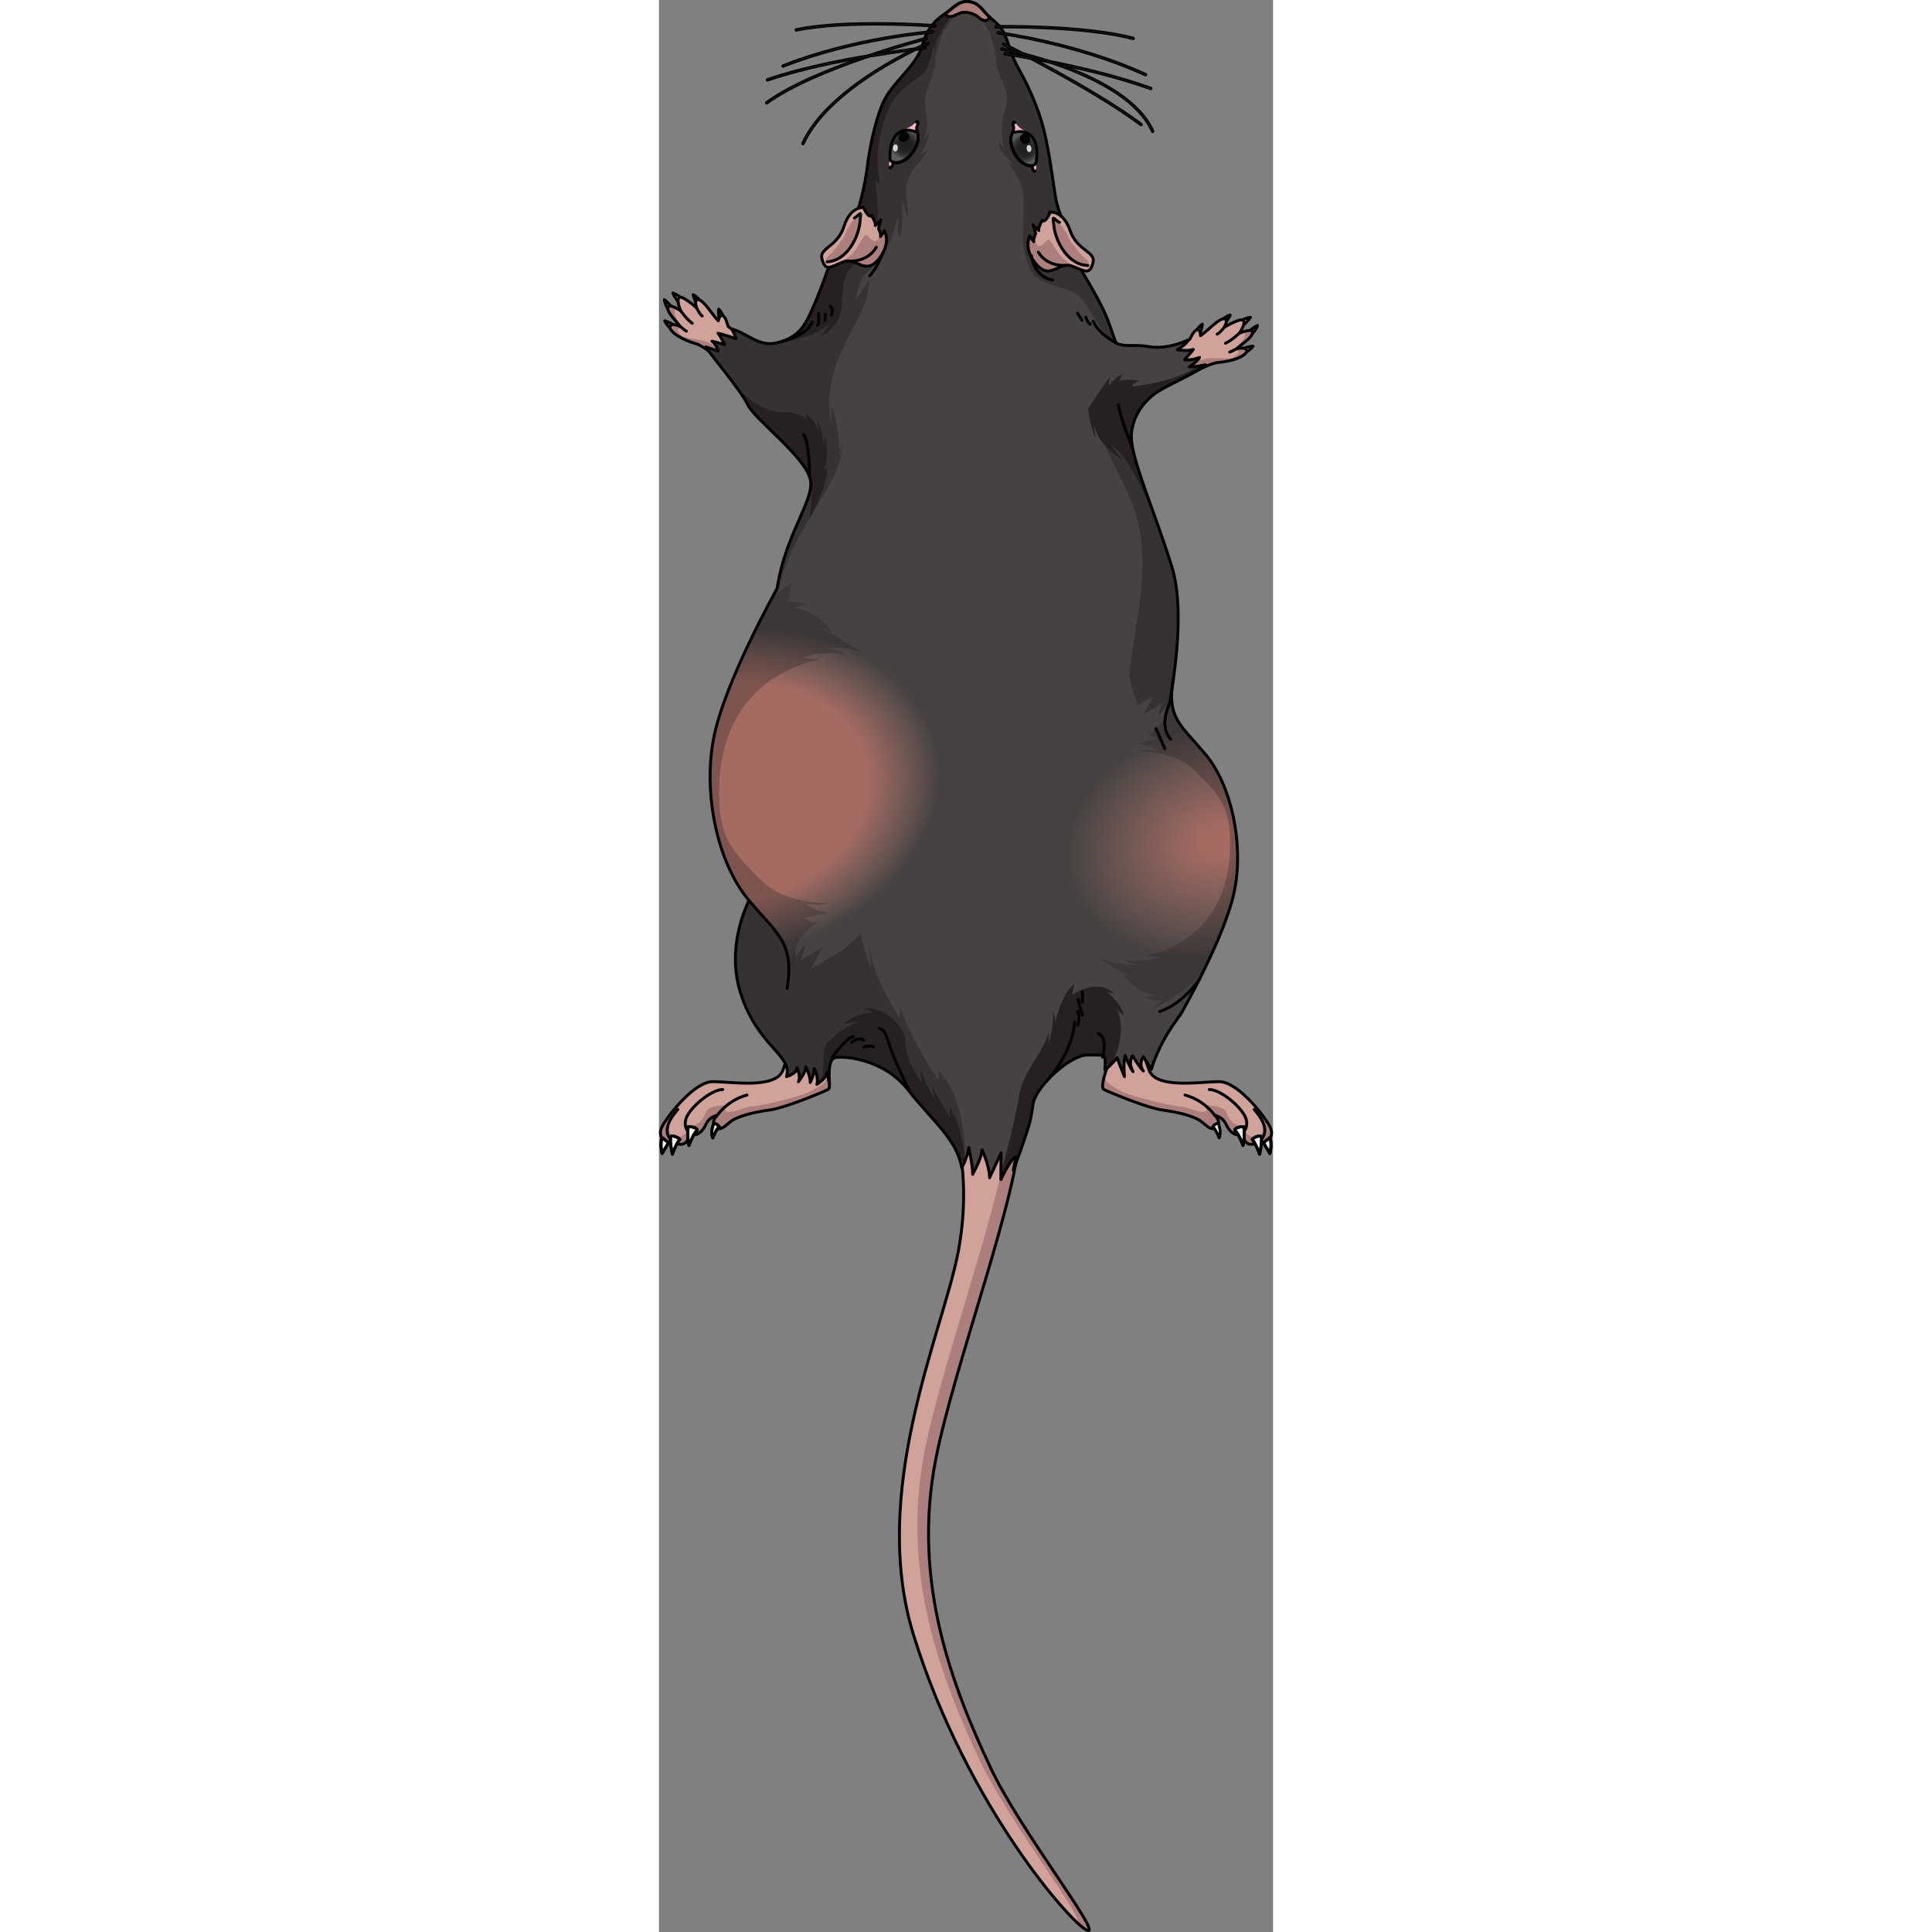 <?xml version="1.0" encoding="utf-8"?>
<!-- Created by: Science Figures, www.sciencefigures.org, Generator: Science Figures Editor -->
<svg version="1.1" id="Camada_1" xmlns="http://www.w3.org/2000/svg" xmlns:xlink="http://www.w3.org/1999/xlink" 
	 width="800px" height="800px" viewBox="0 0 210.807 663.243" enable-background="new 0 0 210.807 663.243"
	 xml:space="preserve">
<rect x="0" y="0" width="210.807" height="663.243" fill="#808080" stroke="none"/>
<g>
	<g>
		<g>
			<g>
				<g>
					<path fill="#AD7F7C" d="M100.846,384.159c0,0,7.096,19.076,1.746,46.283c-5.369,27.318-30.516,81.607-15.133,131.039
						c18.295,58.781,54.951,100.004,59.717,101.23c4.766,1.229-23.322-34.559-33.291-55.766
						c-13.221-28.131-27.017-63.772-18.94-105.594c6.329-32.758,29.082-92.439,29.008-114.568"/>
					<path fill="#D0A29A" d="M91.106,498.593c6.119-31.678,27.596-88.525,28.938-112.254l-19.197-2.18
						c0,0,7.096,19.076,1.746,46.283c-5.369,27.318-30.516,81.607-15.133,131.039c15.76,50.641,45.148,88.244,56.033,98.477
						c3.813,0.209-23.617-34.855-33.447-55.771C96.825,576.058,83.028,540.415,91.106,498.593z"/>
					<path fill="none" stroke="#000000" stroke-linecap="round" stroke-linejoin="round" stroke-miterlimit="10" d="
						M100.846,384.159c0,0,7.096,19.076,1.746,46.283c-5.369,27.318-30.516,81.607-15.133,131.039
						c18.295,58.781,54.951,100.004,59.717,101.23c4.766,1.229-23.322-34.559-33.291-55.766
						c-13.221-28.131-27.017-63.772-18.94-105.594c6.329-32.758,29.082-92.439,29.008-114.568"/>
					<g>
						<path fill="#ECECEC" stroke="#000000" stroke-linecap="round" stroke-linejoin="round" stroke-miterlimit="10" d="
							M199.764,110.13c0,0,0.021-0.016,0.064-0.039c0.33-0.197,1.824-1.035,3.232-1.143c-0.479,0.826-2.508,2.736-2.508,2.736
							l-0.768-1.57"/>
						<path fill="#ECECEC" stroke="#000000" stroke-linecap="round" stroke-linejoin="round" stroke-miterlimit="10" d="
							M203.582,114.704c0,0,0.02-0.021,0.055-0.057c0.266-0.281,1.41-1.549,1.822-2.902c-0.912,0.285-6.273,4.295-6.273,4.295
							l4.416-1.357"/>
						<path fill="#ECECEC" stroke="#000000" stroke-linecap="round" stroke-linejoin="round" stroke-miterlimit="10" d="
							M201.278,121.122c0,0,0.023-0.016,0.068-0.039c0.334-0.191,1.799-1.074,2.586-2.25c-0.957,0.008-3.615,0.836-3.615,0.836
							l0.984,1.438"/>
						<path fill="#ECECEC" stroke="#000000" stroke-linecap="round" stroke-linejoin="round" stroke-miterlimit="10" d="
							M193.086,109.911c0,0,0.02-0.018,0.059-0.051c0.289-0.256,1.598-1.355,2.965-1.723c-0.318,0.904-1.961,3.152-1.961,3.152
							l-1.043-1.396"/>
						<path fill="#ECECEC" stroke="#000000" stroke-linecap="round" stroke-linejoin="round" stroke-miterlimit="10" d="
							M184.2,113.898c0,0,0.014-0.023,0.041-0.066c0.197-0.332,1.111-1.776,2.303-2.541c-0.029,0.957-0.912,3.598-0.912,3.598
							l-1.418-1.014"/>
						<path fill="#D0A29A" d="M203.713,113.896c-0.268-1.244-4.486,0.494-4.486,0.494s2.218-3.121,1.432-4.328
							c-0.787-1.207-6.633,2.305-6.633,2.305s1.887-3.193-0.299-2.908c-1.984,0.258-5.578,4.32-7.832,5.775
							c0.002-0.029,0.049-2.176-1.123-2.025c-1.18,0.152-2.543,3.283-2.543,3.283l0,0c-2.152,0.941-4.639,2.447-4.639,2.447
							s0.35,9.967,6.668,8.516c0,0,5.098-2.76,7.508-2.983c10.875-1.013,12.598-5.872,6.693-4.821
							C199.701,118.276,204.116,115.755,203.713,113.896z"/>
						<path fill="#AD7F7C" d="M198.459,119.649c1.242-1.373,5.656-3.895,5.254-5.754c-0.141-0.65-1.354-0.486-2.484-0.182
							c0.257,3.477-2.318,4.195-3.865,6.488c2.576,0.461,1.508,1.332,0.172,2.287c-1.336,0.953-4.998,0.457-7.898,0.457
							c-2.901,0-8.359,2.48-8.359,2.48l-1.836,0.072c0.988,1.482,2.5,2.486,4.816,1.955c0,0,5.098-2.76,7.508-2.983
							C202.641,123.458,204.364,118.599,198.459,119.649z"/>
						<path fill="none" stroke="#000000" stroke-linecap="round" stroke-linejoin="round" stroke-miterlimit="10" d="
							M199.227,114.39c0,0-2.523,2.443-4.736,3.434"/>
						<path fill="none" stroke="#000000" stroke-linecap="round" stroke-linejoin="round" stroke-miterlimit="10" d="
							M194.026,112.366c0,0-1.195,1.734-2.389,2.338"/>
						<path fill="none" stroke="#000000" stroke-linecap="round" stroke-linejoin="round" stroke-miterlimit="10" d="
							M198.575,119.528c0,0-2.088,1.211-2.641,1.35"/>
						<path fill="none" stroke="#000000" stroke-linecap="round" stroke-linejoin="round" stroke-miterlimit="10" d="
							M203.713,113.896c-0.268-1.244-4.486,0.494-4.486,0.494s2.218-3.121,1.432-4.328c-0.787-1.207-6.633,2.305-6.633,2.305
							s1.887-3.193-0.299-2.908c-1.984,0.258-5.578,4.32-7.832,5.775c0.002-0.029,0.049-2.176-1.123-2.025
							c-1.18,0.152-2.543,3.283-2.543,3.283l0,0c-2.152,0.941-4.639,2.447-4.639,2.447s0.35,9.967,6.668,8.516
							c0,0,5.098-2.76,7.508-2.983c10.875-1.013,12.598-5.872,6.693-4.821C199.701,118.276,204.116,115.755,203.713,113.896z"/>
					</g>
					<g>
						<path fill="#ECECEC" stroke="#000000" stroke-linecap="round" stroke-linejoin="round" stroke-miterlimit="10" d="
							M7.76,102.407c0,0-0.017-0.02-0.057-0.053c-0.285-0.258-1.586-1.371-2.947-1.75c0.309,0.902,1.928,3.172,1.928,3.172
							l1.059-1.389"/>
						<path fill="#ECECEC" stroke="#000000" stroke-linecap="round" stroke-linejoin="round" stroke-miterlimit="10" d="
							M3.121,106.148c0,0-0.016-0.023-0.043-0.066c-0.205-0.326-1.08-1.795-1.221-3.203c0.84,0.459,5.316,5.438,5.316,5.438
							l-4.068-2.191"/>
						<path fill="#ECECEC" stroke="#000000" stroke-linecap="round" stroke-linejoin="round" stroke-miterlimit="10" d="
							M4.129,112.892c0,0-0.02-0.02-0.059-0.051c-0.291-0.254-1.554-1.404-2.095-2.713c0.936,0.195,3.381,1.527,3.381,1.527
							l-1.246,1.217"/>
						<path fill="#ECECEC" stroke="#000000" stroke-linecap="round" stroke-linejoin="round" stroke-miterlimit="10" d="
							M14.352,103.495c0,0-0.016-0.021-0.049-0.061c-0.233-0.309-1.303-1.643-2.57-2.268c0.137,0.947,1.307,3.473,1.307,3.473
							l1.297-1.166"/>
						<path fill="#ECECEC" stroke="#000000" stroke-linecap="round" stroke-linejoin="round" stroke-miterlimit="10" d="
							M22.289,109.138c0,0-0.008-0.025-0.025-0.072c-0.129-0.365-0.746-1.959-1.764-2.941c-0.158,0.945,0.193,3.707,0.193,3.707
							l1.588-0.719"/>
						<path fill="#D0A29A" d="M3.151,105.329c0.506-1.168,4.305,1.361,4.305,1.361s-1.568-3.494-0.559-4.525
							c1.006-1.029,6.055,3.556,6.055,3.556s-1.229-3.5,0.859-2.796c1.899,0.641,4.629,5.326,6.555,7.193
							c0.006-0.029,0.377-2.143,1.498-1.768c1.127,0.379,1.854,3.717,1.854,3.717l0,0c1.926,1.344,4.07,3.305,4.07,3.305
							s-2.287,9.707-8.199,7.053c0,0-4.463-3.703-6.781-4.393c-10.471-3.115-11.211-8.219-5.625-6.033
							C6.231,110.409,2.395,107.073,3.151,105.329z"/>
						<path fill="#AD7F7C" d="M7.182,111.999c-0.951-1.59-4.787-4.926-4.031-6.67c0.266-0.608,1.424-0.213,2.473,0.307
							c-0.93,3.359,1.455,4.568,2.525,7.117c-2.617-0.049-1.74,1.014-0.615,2.209c1.123,1.197,4.813,1.426,7.658,1.99
							c2.844,0.566,7.713,4.064,7.713,4.064l1.787,0.43c-1.258,1.262-2.938,1.951-5.103,0.978c0,0-4.463-3.703-6.781-4.393
							C2.336,114.917,1.596,109.814,7.182,111.999z"/>
						<path fill="none" stroke="#000000" stroke-linecap="round" stroke-linejoin="round" stroke-miterlimit="10" d="M7.455,106.69
							c0,0,1.998,2.887,3.975,4.291"/>
						<path fill="none" stroke="#000000" stroke-linecap="round" stroke-linejoin="round" stroke-miterlimit="10" d="
							M12.951,105.721c0,0,0.834,1.933,1.887,2.757"/>
						<path fill="none" stroke="#000000" stroke-linecap="round" stroke-linejoin="round" stroke-miterlimit="10" d="M7.092,111.856
							c0,0,1.812,1.594,2.326,1.838"/>
						<path fill="none" stroke="#000000" stroke-linecap="round" stroke-linejoin="round" stroke-miterlimit="10" d="M3.151,105.329
							c0.506-1.168,4.305,1.361,4.305,1.361s-1.568-3.494-0.559-4.525c1.006-1.029,6.055,3.556,6.055,3.556s-1.229-3.5,0.859-2.796
							c1.899,0.641,4.629,5.326,6.555,7.193c0.006-0.029,0.377-2.143,1.498-1.768c1.127,0.379,1.854,3.717,1.854,3.717l0,0
							c1.926,1.344,4.07,3.305,4.07,3.305s-2.287,9.707-8.199,7.053c0,0-4.463-3.703-6.781-4.393
							c-10.471-3.115-11.211-8.219-5.625-6.033C6.231,110.409,2.395,107.073,3.151,105.329z"/>
					</g>
					<g>
						<path fill="#D0A29A" d="M56.994,366.651c0,0,2.553,6.619,1.033,7.379c-1.519,0.76-14.542,6.295-20.185,7.055
							c-5.645,0.76-9.129,1.844-11.565,2.932c-2.436,1.084-3.848,3.473-5.584,3.473c-1.736,0-3.146-2.172-0.65-4.668
							c-2.496,0.762-3.365,1.912-4.125,3.561c-0.76,1.648-2.93,4.254-5.426,2.734c-0.109,1.086-0.76,4.447-4.016,3.582
							c-4.016,0.107-7.596-2.105-5.209-6.316c2.387-4.211,11.068-15.064,17.254-15.064c6.188,0,21.623,2.678,24.053-3.979
							c2.43-6.658,4.059-12.408,4.059-12.408l9.875-0.977L56.994,366.651z"/>
						<g>
							<path fill="#AD7F7C" d="M37.842,381.085c5.644-0.76,18.666-6.295,20.185-7.055c0.891-0.445,0.379-2.906-0.195-4.865
								c0.021,2.387-1.883,3.188-5.496,5.301c-3.615,2.119-19.887,5.787-21.021,5.355c-0.457-0.172-11.271,4.602-7.889-0.451
								c-3.758,0.195-6.926,0.65-7.607,2.998c-1.135,3.926-6.508,4.908-6.508,4.908s1.42,1.965-3.1,3.369
								c-3.672,1.141-2.67-5.244-2.168-7.674l-0.652,0.223c-0.91,1.232-1.646,2.346-2.123,3.188
								c-2.387,4.211,1.193,6.424,5.209,6.316c3.256,0.865,3.906-2.496,4.016-3.582c2.496,1.52,4.666-1.086,5.426-2.734
								c0.76-1.648,1.629-2.799,4.125-3.561c-2.496,2.496-1.086,4.668,0.65,4.668c1.736,0,3.149-2.389,5.584-3.473
								C28.713,382.929,32.198,381.845,37.842,381.085z"/>
						</g>
						<path fill="none" stroke="#000000" stroke-linecap="round" stroke-linejoin="round" stroke-miterlimit="10" d="
							M56.994,366.651c0,0,2.553,6.619,1.033,7.379c-1.519,0.76-14.542,6.295-20.185,7.055c-5.645,0.76-9.129,1.844-11.565,2.932
							c-2.436,1.084-3.848,3.473-5.584,3.473c-1.736,0-3.146-2.172-0.65-4.668c-2.496,0.762-3.365,1.912-4.125,3.561
							c-0.76,1.648-2.93,4.254-5.426,2.734c-0.109,1.086-0.76,4.447-4.016,3.582c-4.016,0.107-7.596-2.105-5.209-6.316
							c2.387-4.211,11.068-15.064,17.254-15.064c6.188,0,21.623,2.678,24.053-3.979c2.43-6.658,4.059-12.408,4.059-12.408
							l9.875-0.977L56.994,366.651z"/>
						<path fill="none" stroke="#000000" stroke-linecap="round" stroke-linejoin="round" stroke-miterlimit="10" d="
							M10.493,389.116c0,0-2.822-2.496-0.652-6.295c2.172-3.799,8.467-8.793,12.047-8.793"/>
						<path fill="none" stroke="#000000" stroke-linecap="round" stroke-linejoin="round" stroke-miterlimit="10" d="
							M20.043,382.821c0,0,3.496-5.121,10.17-6.9"/>
						<path fill="none" stroke="#000000" stroke-linecap="round" stroke-linejoin="round" stroke-miterlimit="10" d="M6.477,392.698
							c0,0-8.248-2.496,0-11.83"/>
						<path fill="#ECECEC" stroke="#000000" stroke-linecap="round" stroke-linejoin="round" stroke-miterlimit="10" d="
							M1.078,390.497c0,0-0.885,2.004,0,5.504c1.41-2.275,2.197-3.736,2.197-3.736L1.078,390.497z"/>
						<path fill="none" stroke="#000000" stroke-linecap="round" stroke-linejoin="round" stroke-miterlimit="10" d="M1.078,390.497
							c0,0-0.885,2.004,0,5.504c1.41-2.275,2.197-3.736,2.197-3.736L1.078,390.497z"/>
						<path fill="#ECECEC" stroke="#000000" stroke-linecap="round" stroke-linejoin="round" stroke-miterlimit="10" d="
							M4.606,396.245c0,0,1.512-4.096,2.555-5.078c-0.58-0.779-2.299-1.371-3.004-1.158C3.465,391.37,4.606,396.245,4.606,396.245z"
							/>
						<path fill="none" stroke="#000000" stroke-linecap="round" stroke-linejoin="round" stroke-miterlimit="10" d="M4.606,396.245
							c0,0,1.512-4.096,2.555-5.078c-0.58-0.779-2.299-1.371-3.004-1.158C3.465,391.37,4.606,396.245,4.606,396.245z"/>
						<path fill="#ECECEC" stroke="#000000" stroke-linecap="round" stroke-linejoin="round" stroke-miterlimit="10" d="
							M10.303,393.251c0,0,1.467-4.137,2.846-5.248c-0.223-1.289-3.068-1.221-3.068-1.221S9.457,389.159,10.303,393.251z"/>
						<path fill="none" stroke="#000000" stroke-linecap="round" stroke-linejoin="round" stroke-miterlimit="10" d="
							M10.303,393.251c0,0,1.467-4.137,2.846-5.248c-0.223-1.289-3.068-1.221-3.068-1.221S9.457,389.159,10.303,393.251z"/>
						<path fill="#ECECEC" stroke="#000000" stroke-linecap="round" stroke-linejoin="round" stroke-miterlimit="10" d="
							M18.469,390.646c0,0,1.392-3.307,2.238-3.863c-0.801-1.09-1.824-1.135-1.824-1.135S17.535,387.978,18.469,390.646z"/>
						<path fill="none" stroke="#000000" stroke-linecap="round" stroke-linejoin="round" stroke-miterlimit="10" d="
							M18.469,390.646c0,0,1.392-3.307,2.238-3.863c-0.801-1.09-1.824-1.135-1.824-1.135S17.535,387.978,18.469,390.646z"/>
					</g>
					<g>
						<path fill="#D0A29A" d="M153.813,366.651c0,0-2.553,6.619-1.033,7.379c1.518,0.76,14.54,6.295,20.186,7.055
							c5.643,0.76,9.129,1.844,11.564,2.932c2.436,1.084,3.846,3.473,5.581,3.473c1.739,0,3.149-2.172,0.653-4.668
							c2.496,0.762,3.363,1.912,4.123,3.561c0.76,1.648,2.93,4.254,5.428,2.734c0.107,1.086,0.76,4.447,4.016,3.582
							c4.016,0.107,7.596-2.105,5.209-6.316c-2.387-4.211-11.07-15.064-17.256-15.064c-6.188,0-21.621,2.678-24.051-3.979
							c-2.432-6.658-4.059-12.408-4.059-12.408l-9.877-0.977L153.813,366.651z"/>
						<g>
							<path fill="#AD7F7C" d="M172.965,381.085c-5.645-0.76-18.668-6.295-20.186-7.055c-0.893-0.445-0.381-2.906,0.193-4.865
								c-0.021,2.387,1.883,3.188,5.496,5.301c3.615,2.119,19.887,5.787,21.023,5.355c0.457-0.172,11.271,4.602,7.887-0.451
								c3.76,0.195,6.928,0.65,7.607,2.998c1.137,3.926,6.508,4.908,6.508,4.908s-1.418,1.965,3.1,3.369
								c3.674,1.141,2.672-5.244,2.168-7.674l0.652,0.223c0.91,1.232,1.648,2.346,2.125,3.188c2.387,4.211-1.193,6.424-5.209,6.316
								c-3.256,0.865-3.908-2.496-4.016-3.582c-2.498,1.52-4.668-1.086-5.428-2.734c-0.76-1.648-1.627-2.799-4.123-3.561
								c2.496,2.496,1.086,4.668-0.653,4.668c-1.736,0-3.146-2.389-5.581-3.473C182.094,382.929,178.608,381.845,172.965,381.085z"
								/>
						</g>
						<path fill="none" stroke="#000000" stroke-linecap="round" stroke-linejoin="round" stroke-miterlimit="10" d="
							M153.813,366.651c0,0-2.553,6.619-1.033,7.379c1.518,0.76,14.54,6.295,20.186,7.055c5.643,0.76,9.129,1.844,11.564,2.932
							c2.436,1.084,3.846,3.473,5.581,3.473c1.739,0,3.149-2.172,0.653-4.668c2.496,0.762,3.363,1.912,4.123,3.561
							c0.76,1.648,2.93,4.254,5.428,2.734c0.107,1.086,0.76,4.447,4.016,3.582c4.016,0.107,7.596-2.105,5.209-6.316
							c-2.387-4.211-11.07-15.064-17.256-15.064c-6.188,0-21.621,2.678-24.051-3.979c-2.432-6.658-4.059-12.408-4.059-12.408
							l-9.877-0.977L153.813,366.651z"/>
						<path fill="none" stroke="#000000" stroke-linecap="round" stroke-linejoin="round" stroke-miterlimit="10" d="
							M200.315,389.116c0,0,2.82-2.496,0.65-6.295c-2.17-3.799-8.465-8.793-12.047-8.793"/>
						<path fill="none" stroke="#000000" stroke-linecap="round" stroke-linejoin="round" stroke-miterlimit="10" d="
							M190.764,382.821c0,0-3.498-5.121-10.17-6.9"/>
						<path fill="none" stroke="#000000" stroke-linecap="round" stroke-linejoin="round" stroke-miterlimit="10" d="
							M204.33,392.698c0,0,8.248-2.496,0-11.83"/>
						<path fill="#ECECEC" stroke="#000000" stroke-linecap="round" stroke-linejoin="round" stroke-miterlimit="10" d="
							M209.727,390.497c0,0,0.884,2.004,0,5.504c-1.408-2.275-2.197-3.736-2.197-3.736L209.727,390.497z"/>
						<path fill="none" stroke="#000000" stroke-linecap="round" stroke-linejoin="round" stroke-miterlimit="10" d="
							M209.727,390.497c0,0,0.884,2.004,0,5.504c-1.408-2.275-2.197-3.736-2.197-3.736L209.727,390.497z"/>
						<path fill="#ECECEC" stroke="#000000" stroke-linecap="round" stroke-linejoin="round" stroke-miterlimit="10" d="
							M206.2,396.245c0,0-1.512-4.096-2.555-5.078c0.58-0.779,2.3-1.371,3.006-1.158C207.34,391.37,206.2,396.245,206.2,396.245z"/>
						<path fill="none" stroke="#000000" stroke-linecap="round" stroke-linejoin="round" stroke-miterlimit="10" d="M206.2,396.245
							c0,0-1.512-4.096-2.555-5.078c0.58-0.779,2.3-1.371,3.006-1.158C207.34,391.37,206.2,396.245,206.2,396.245z"/>
						<path fill="#ECECEC" stroke="#000000" stroke-linecap="round" stroke-linejoin="round" stroke-miterlimit="10" d="
							M200.504,393.251c0,0-1.469-4.137-2.846-5.248c0.223-1.289,3.068-1.221,3.068-1.221S201.348,389.159,200.504,393.251z"/>
						<path fill="none" stroke="#000000" stroke-linecap="round" stroke-linejoin="round" stroke-miterlimit="10" d="
							M200.504,393.251c0,0-1.469-4.137-2.846-5.248c0.223-1.289,3.068-1.221,3.068-1.221S201.348,389.159,200.504,393.251z"/>
						<path fill="#464241" d="M192.336,390.646c0,0-1.391-3.307-2.236-3.863c0.801-1.09,1.822-1.135,1.822-1.135
							S193.27,387.978,192.336,390.646z"/>
						<path fill="#ECECEC" stroke="#000000" stroke-linecap="round" stroke-linejoin="round" stroke-miterlimit="10" d="
							M192.336,390.646c0,0-1.391-3.307-2.236-3.863c0.801-1.09,1.822-1.135,1.822-1.135S193.27,387.978,192.336,390.646z"/>
					</g>
					<path fill="#464241" d="M157.159,117.88c3.105,1.359,6.422,0.223,11.041,1.111c4.617,0.891,10.33-0.775,13.564-2.346
						c-0.523,1.438-3.785,3.41-3.785,3.41s3.461,0.648,5.445-0.105c-0.59,0.965-3.045,3.549-3.045,3.549s2.057,0.359,5.189-0.793
						c-0.547,1.281-3.492,3.211-3.492,3.211s0.605,0.316,5.525-0.682c-2.193,2.149-10.129,5.731-14.832,8.303
						c-4.707,2.572-9.738,7.613-10.553,15.086c-0.813,7.469,7.064,24.391,13.783,45.658c6.717,21.266-3.555,60.275-5.605,73.828
						c-2.049,13.555,5.354,23.807,12.529,39.068c7.176,15.264,1.025,34.514-5.354,43.17c-6.378,8.656-8.542,16.742-8.542,16.742
						s0,0-2.732-4.326c-1.824,2.733,0,4.897,0,4.897s-0.799-0.455-3.76-5.24c-1.594,2.732,0.229,5.469,0.229,5.469
						s-1.139-1.367-2.734-5.582c-0.684,2.619-0.229,7.291-0.229,7.291s-1.707-4.102-2.504-6.494
						c-1.938,2.506-4.215,4.215-4.215,4.215s0,0,0.113-2.393c0-3.191-0.683-2.734-6.263-2.734c-5.582,0-17.656,10.594-18.566,17.086
						c-0.91,6.494-1.34,7.029-2.803,11.553c-1.463,4.523-3.926,10.906-3.926,10.906s0.066-0.465,0.932-4.59
						c-1.729,0.268-5.188,7.783-5.188,7.783l0.049-9.135c0,0,0,0-3.928,8.541c0-4.1-2.564-9.566-2.564-9.566s0,2.393-3.246,8.373
						c0-3.248-1.367-9.228-1.367-9.228s-0.17,2.906-2.391,7.006c-1.537-9.74-10.08-16.061-18.453-26.824
						c-8.371-10.762-22.705-11.797-25.26-10.945c-2.555,0.85-1.651,8.834-1.651,8.834s0,0-0.904-3.777
						c0,1.863-3.461,4.045-3.461,4.045s0.799-1.863-0.904-5.43c0,2.076-1.385,4.791-1.385,4.791s0.268-1.65-1.49-5.377
						c0,1.916-2.555,5.111-2.555,5.111s0.959-1.385-0.479-4.844c0,2.127-3.621,3.09-3.621,3.09
						c2.298-7.256-9.914-10.268-15.756-28.676c-5.84-18.406,4.072-36.107,9.559-43.014c5.486-6.9,5.488-15.219,3.541-33.273
						c-1.949-18.053-1.252-53.186-1.252-53.186c0-24.604,14.183-39.086,12.051-47.07c-2.133-7.986-18.93-20.248-21.392-25.364
						c-2.461-5.116-12.408-16.679-14.438-19.916c0.924,0.312,4.146,1.362,4.146,1.362s-0.273-1.984-2.041-3.326
						c1.354,0.254,4.295,1.168,4.295,1.168s-0.693-1.84-2.211-3.918c2.734,0.678,6.162,1.906,6.162,1.906s-0.16-1.162-1.475-3.348
						c5.084,1.326,8.898,5.707,14.371,4.953c0,0,7.705-0.83,11.08-7.182c4.689-8.824,8.578-21.586,10.027-25.174
						c1.031-2.557,4.98-4.66,7.537-12.428c2.559-7.765,3.467-15.074,3.867-18.225c0.4-3.152,2.682-16.105,6.351-22.025
						c3.672-5.918,10.539-11.012,12.27-17.471c1.727-6.459,5.568-9.332,7.842-10.748c2.273-1.418,4.416-4.322,7.586-4.133
						c3.961,0.238,5.064,2.969,7.311,5.08c2.246,2.111,4.652,3.266,6.324,8.373c1.672,5.109,2.398,6.9,4.963,11.516
						c2.531,4.557,5.764,11.797,7.58,18.893c0.682,2.664,1.256,5.543,1.77,8.49c0.855,4.901,1.539,9.982,2.252,14.551
						c1.144,7.318,5.523,13.381,5.523,13.381s-0.686,0.486-2.602-0.553c1.705,2.344,5.627,5.082,5.627,5.082l-3.137-0.451
						l3.688,4.439l-3.459-1.658c0,0,6.258,9.461,10.484,17.984C155.205,111.663,156.371,117.536,157.159,117.88z"/>
					<g>
						<path fill="#272021" d="M161.437,227.054c0.034-0.363,0.068-0.727,0.125-1.077
							C161.504,226.333,161.463,226.692,161.437,227.054z"/>
						<path fill="#363232" d="M173.163,253.416c3.428-17.674,7.834-43.311,2.837-59.134c-6.719-21.268-14.596-38.189-13.783-45.658
							c0.284-2.607,1.09-4.913,2.208-6.928c-0.12-0.112-0.232-0.23-0.356-0.34c-2.54-2.233-6.113-3.556-9.368-2.634
							c-1.96,0.556-3.769,2.06-4.144,4.064c-0.212,1.131,0.041,2.295,0.337,3.408c2.881,10.84,9.823,20.227,12.961,30.994
							c4.99,17.123-0.138,35.307-2.23,53.02c-0.201-1.037-0.264-2.102-0.188-3.154c-0.722,7.578,3.348,17.854,8.102,23.23
							C170.639,251.525,171.877,252.512,173.163,253.416z"/>
					</g>
					<path fill="#272021" d="M112.575,4.95c-0.039-0.039-0.076-0.08-0.113-0.119c-0.18-0.195-0.355-0.392-0.527-0.59
						c-0.438-0.504-0.861-1.006-1.313-1.471l-0.76,0.541c0,0,4.413,5.848,5.418,9.606c0.076-0.887,0.076-0.887,0.076-0.887
						s1.414,2.555,1.326,5.033c0.688-1.471,0.688-1.471,0.688-1.471s-0.078,7.58,2.711,9.867c2.787,2.287,8.516,6.855,8.98,15.527
						c0.465,8.672-2.799,16.105-2.947,19.744c1.012-2.246,1.012-2.246,1.012-2.246s-0.732,5.189,0.137,9.369
						c0.715-1.781,0.715-1.781,0.715-1.781s-0.232,7.047,0.619,10.066c0.154-1.936,0.154-1.936,0.154-1.936
						s3.33,10.221,6.891,13.703c3.563,3.484,12.311,10.375,15.1,16.104l0.529-0.235c-4.154-7.984-9.537-16.125-9.537-16.125
						l3.459,1.658l-3.688-4.439l3.137,0.451c0,0-3.922-2.738-5.627-5.082c1.916,1.039,2.602,0.553,2.602,0.553
						s-4.379-6.063-5.523-13.381c-0.713-4.568-1.397-9.649-2.252-14.551c-0.514-2.947-1.088-5.826-1.77-8.49
						c-1.816-7.096-5.048-14.336-7.58-18.893c-2.564-4.615-3.291-6.406-4.963-11.516c-1.672-5.107-4.078-6.262-6.324-8.373
						C112.983,5.382,112.776,5.167,112.575,4.95z"/>
					<path fill="#363232" d="M152.217,105.636c-4.227-8.523-10.484-17.984-10.484-17.984l3.459,1.658l-3.688-4.439l3.137,0.451
						c0,0-3.922-2.738-5.627-5.082c1.916,1.039,2.602,0.553,2.602,0.553s-4.379-6.063-5.523-13.381
						c-0.713-4.568-1.397-9.649-2.252-14.551c-0.514-2.947-1.088-5.826-1.77-8.49c-1.816-7.096-5.048-14.336-7.58-18.893
						c-2.564-4.615-3.291-6.406-4.963-11.516c-1.672-5.107-4.078-6.262-6.324-8.373c-2.246-2.111-3.35-4.842-7.311-5.08
						c-3.17-0.19-5.313,2.715-7.586,4.133c-2.273,1.416-6.115,4.289-7.842,10.748c-1.73,6.459-8.598,11.553-12.27,17.471
						c-3.669,5.92-5.951,18.873-6.351,22.025c-0.4,3.15-1.309,10.46-3.867,18.225c-2.557,7.768-6.506,9.871-7.537,12.428
						c-1.211,2.998-4.129,12.398-7.791,20.559l-0.516,0.404c-4.139,8.006-7.326,10.641-12.801,11.393
						c-5.473,0.754-9.287-3.627-14.371-4.953c1.315,2.186,1.475,3.348,1.475,3.348s-3.428-1.229-6.162-1.906
						c1.518,2.078,2.211,3.918,2.211,3.918s-2.941-0.914-4.295-1.168c1.768,1.342,2.041,3.326,2.041,3.326s-3.223-1.051-4.146-1.362
						c2.029,3.237,11.976,14.8,14.438,19.916c2.463,5.116,19.26,17.378,21.392,25.364c2.133,7.984-12.051,22.467-12.051,47.07
						c0,0-0.697,35.133,1.252,53.186c1.947,18.055,1.945,26.373-3.541,33.273c-5.486,6.906-15.398,24.607-9.559,43.014
						c5.842,18.408,18.054,21.42,15.756,28.676c0,0,3.621-0.963,3.621-3.09c1.438,3.459,0.479,4.844,0.479,4.844
						s2.555-3.195,2.555-5.111c1.758,3.727,1.49,5.377,1.49,5.377s1.385-2.715,1.385-4.791c1.703,3.566,0.904,5.43,0.904,5.43
						s3.461-2.182,3.461-4.045c0.904,3.777,0.904,3.777,0.904,3.777s-0.904-7.984,1.651-8.834
						c2.555-0.852,16.889,0.184,25.26,10.945c7.344,9.439,14.814,15.463,17.578,23.371l2.029-1.467c0,0,0.389-18.516-9.322-28.746
						c0.348,3.643,0.348,3.643,0.348,3.643s-8.324-11.299-13.354-25.07c0,2.18,0,3.801,0,3.801s-9.324-13.154-10.818-25.943
						c0.416,6.637,1.313,9.41,1.313,9.41s-4.66-8.574-5.033-22.584c-1.074,2.373-1.318,4.152-1.367,5.066
						c0.007-3.443-0.223-19.098-4.945-28.943c0.738,6.055,1.248,8.555,1.248,8.555s-13.068-23.75-14.33-49.832
						c1.998-11.025-11.504-27.164-7.731-43.331c5.275-22.606,23.631-37.759,21.555-50.826c-0.512,5.971-0.512,5.971-0.512,5.971
						s-0.705-14.813-2.926-17.205c-0.148,5.027-0.148,5.027-0.148,5.027s-2.329-9.291,2.258-21.135
						c4.586-11.84,10.26-16.926,10.977-28c-2.203,3.332-4.689,6.891-4.689,6.891s0.789-6.707,3.732-9.152
						c3.951-3.279,6.594-7.598,8.707-12.344c0.855-1.918,0.889-5.061,2.143-6.438c0.115,1.781-0.674,5.439,0.503,6.684
						c1.155-4.176,0.889-8.674,0.821-13.033c0.604,2.006,1.246,4.018,1.621,6.057c0.738-1.58-0.158-5.221-0.311-7.164
						c-0.195-2.502,0.049-4.697,1.217-7.053c1.625-3.274,4.639-5.585,6.244-8.748c-1.266,0.557-2.688,1.568-4.02,2.313
						c3.25-1.629,3.799-5.918,4.854-8.99c-0.896,1.051-1.324,2.27-2.377,3.193c1.736-3.307,1.512-7.311,0.816-10.785
						c-1.129-5.629,2.234-9.065,2.898-14.225c-0.008,0.17-0.006,0.396,0.031,0.682c0.83-1.744-0.041-2.199,0.748-5.438
						c0.789-3.238,2.781-8.428,2.781-8.428s0,0,0.207,0.627c1.162-3.232,4.273-5.941,4.273-5.941s-0.287,0.125-0.811,0.416
						c0.293-0.164,0.529-0.607,0.83-0.813c0.307-0.207,0.635-0.307,0.971-0.445c0.701-0.289,1.363-0.419,2.133-0.391
						c0.9,0.033,1.678,0.613,2.539,0.641c0.332,0.012,0.563-0.043,0.869,0.133c0.361,0.207,0.5,0.676,0.814,0.875
						c-0.463-0.291-0.719-0.416-0.719-0.416s2.756,2.709,3.785,5.941c0.184-0.627,0.184-0.627,0.184-0.627s1.768,5.189,2.465,8.428
						c0.699,3.238-0.072,3.693,0.662,5.438c0.033-0.287,0.035-0.512,0.027-0.682c0.475,4.129,3.643,7.383,3.225,11.654
						c-0.189,1.939-0.932,3.707-1.35,5.631c-0.789,3.641-0.295,7.305,0.328,10.828c-0.518-0.887-1.09-1.695-1.836-2.404
						c0.064,3.018,3.506,5.979,5.482,8.088c-0.879-0.623-1.836-1.125-2.857-1.416c0.803,0.229,2.127,2.48,2.619,3.166
						c0.76,1.055,1.229,2.1,1.684,3.293c0.436,1.141,1.025,2.1,1.266,3.33c0.25,1.271,0.299,2.574,0.34,3.865
						c0.123,3.943-0.117,7.904-0.23,11.846c-0.098,3.406,0.816,7.604,2.08,10.768c1.346,3.367,4.025,4.629,7.228,5.816
						c3.588,1.33,9.584,2.379,11.637,5.959c0,0,7.836,13.689,11.293,14.393C156.371,117.536,155.205,111.663,152.217,105.636z"/>
					<path fill="#272021" d="M55.401,115.512c0,0,7.002-2.565,7.477-11.444c0,0-0.416-5.043,1.652-10.342
						c1.777-2.4,3.52-4.508,4.908-5.865c7.5-7.33,5.736-16.863,4.77-26.283c1.264,2.109,0.336-0.238,1.564,1.854
						c-0.123-1.938-0.564-3.705-0.684-5.625c-0.436-7.039,1.199-14.854,4.174-21.238c2.414-5.184,6.945-7.65,11.16-11.107
						c2.789-2.287,3.709-9.867,3.709-9.867s0,0,0.689,1.471c-0.087-2.479,1.325-5.033,1.325-5.033s0,0,0.078,0.887
						c1.006-3.758,6.285-10.612,6.285-10.612s-0.754-0.325-0.773-0.312l-0.998,0.777c-0.169,0.139-0.334,0.273-0.5,0.41
						c-0.158,0.129-0.314,0.258-0.47,0.385c-0.023,0.018-0.047,0.039-0.071,0.057c-0.013,0.012-0.027,0.021-0.041,0.033
						c-0.236,0.19-0.471,0.371-0.705,0.545c-0.033,0.023-0.066,0.049-0.104,0.074c-0.18,0.129-0.36,0.254-0.539,0.367
						c-2.273,1.416-6.115,4.289-7.842,10.748c-1.73,6.459-8.598,11.553-12.27,17.471c-3.669,5.92-5.951,18.873-6.351,22.025
						c-0.4,3.15-1.309,10.46-3.867,18.225c-2.557,7.768-6.506,9.871-7.537,12.428c-0.082,0.201-0.174,0.441-0.271,0.699
						c-0.09,0.24-0.186,0.504-0.285,0.781c-1.746,4.83-5.287,15.818-9.471,23.693c-1.752,3.3-4.668,5.1-7.07,6.078
						c-0.998,0.453-2.066,0.768-3.24,0.979c-0.482,0.094-0.769,0.125-0.769,0.125s13.73-1.365,19.195-6.824
						C57.78,113.019,55.401,115.512,55.401,115.512z"/>
					<path fill="#AD7F7C" d="M113.203,5.589c-2.246-2.111-3.35-4.842-7.311-5.08c-3.129-0.188-5.258,2.637-7.498,4.074
						c0.115,0.578,0.494,1.02,1.352,1.09c1.584,0.132,3.066-1.285,4.623-1.434c1.416-0.135,3.055,0.264,4.291,0.951
						c1.176,0.655,2.412,2.397,3.951,1.723c0.461-0.201,0.76-0.559,0.948-1C113.44,5.806,113.32,5.698,113.203,5.589z"/>
					<path fill="none" stroke="#000000" stroke-linecap="round" stroke-linejoin="round" stroke-miterlimit="10" d="M113.203,5.589
						c-2.246-2.111-3.35-4.842-7.311-5.08c-3.129-0.188-5.258,2.637-7.498,4.074c0.115,0.578,0.494,1.02,1.352,1.09
						c1.584,0.132,3.066-1.285,4.623-1.434c1.416-0.135,3.055,0.264,4.291,0.951c1.176,0.655,2.412,2.397,3.951,1.723
						c0.461-0.201,0.76-0.559,0.948-1C113.44,5.806,113.32,5.698,113.203,5.589z"/>
					<path fill="#272021" d="M57.635,160.124c0.744,5.41-4.988,16.347-5.816,17.893c0.555-6.012,0.869-10.744,0.096-13.641
						c-2.133-7.986-18.93-20.248-21.392-25.364c-0.725-1.507-2.106-3.579-3.734-5.825c0.037,0.035,0.074,0.061,0.113,0.1
						c6.814,6.373,11.387,8.391,16.021,8.213c4.635-0.18,7.822,2.396,7.822,2.396s-0.123-0.896-0.654-2.012
						c2.979,1.141,5.027,6.564,5.027,6.564s-0.141-1.023-0.904-4.574c1.373,2.004,2.525,9.063,2.525,9.063s0.119-0.473,0.182-3.332
						c1.953,5.563-0.434,12.139-0.434,12.139S56.486,161.743,57.635,160.124z"/>
					<g>
						<path fill="#272021" d="M155.032,129.13c-1.205,3.158-0.32,3.129-0.32,3.129s1.742-2.766,4.326-3.68
							c-0.785,1.476-1.045,2.346-1.045,2.346s1.676-1.324,7.17-0.104c-2.896,0.455-2.701,1.871-2.701,1.871
							s13.809-1.188,22.426-6.869c0.311,0.262,0.609,0.522,0.898,0.779c-3.281,2.108-9.209,4.852-13.016,6.936
							c-4.707,2.572-9.738,7.613-10.553,15.086c-0.664,6.098,2.928,15.314,8.49,30.068c-2.99-6.51-9.463-22.906-15.518-25.736
							c1.832,2.559,4.09,4.912,4.09,4.912s-8.604-4.379-10.016-12.498c0.326,4.51,0.756,5.486,0.756,5.486s-2.428-5.736-2.652-10.65
							C149.391,137.114,153.018,131.649,155.032,129.13z"/>
					</g>
					<g>
						<path fill="#272021" d="M37.575,297.905c5.057-6.359,5.449-13.945,3.955-29.229c3.219,11.404,11.709,21.162,15.279,24.891
							c-0.787-0.563-1.902-1.154-3.448-1.553c5.836,3.986,8.547,12.037,8.547,12.037s-2.568-2.926-5.115-4.207
							c5.426,4.697,5.111,17.084,5.111,17.084l-1.994-3.984c0,0,0,0-0.443,6.832c-0.02-3.701-3.258-9.111-3.258-9.111
							s0,0,0.43,4.271c-1.85-7.119-9.256-10.537-9.256-10.537s0,0,3.273,4.717c-3.236-3.824-9.783-4.797-11.779-5.01
							c0.488,0.111,1.316,0.406,2.666,1.168c-4.904-0.572-8.762,2.127-10.691,3.865C33.037,304.306,35.594,300.401,37.575,297.905z"
							/>
						<path fill="#363232" d="M58.428,295.189c0,0-0.615-0.574-1.619-1.621C57.985,294.409,58.428,295.189,58.428,295.189z"/>
					</g>
					<path fill="#272021" d="M160.442,289.569c-0.637,0.717-1.75,3.103-1.75,3.103s-0.717-6.764,1.352-11.736
						c-1.193,0.996-2.146,2.984-2.146,2.984s0.668-5.727,5.066-9.307c3.547-2.885,7.176-10.935,8.244-18.322
						c-0.068,4.574-0.328,8.611-0.813,11.818c-2.049,13.555,5.354,23.807,12.529,39.068c0.482,1.029,0.9,2.076,1.268,3.137
						l-0.211,0.195c0,0-8.98-15.371-13.752-15.371c1.43-1.113,1.43-1.113,1.43-1.113s-5.459-0.715-7.621,2.146
						c1.338-2.307,2.162-2.861,2.162-2.861s-4.643,2.861-5.359,5.09c0.795-3.42,0.795-3.42,0.795-3.42l-1.512,1.512
						C160.123,296.493,159.727,292.435,160.442,289.569z"/>
					<path fill="#272021" d="M133.889,353.954c-0.24,4.24-0.24,4.24-0.24,4.24s2.174-5.432,1.449-10.928
						c0.965,1.75,0.965,3.57,0.965,3.57s2.451-10.756,6.66-12.93c-0.74,1.932-0.862,3.623-0.862,3.623s8.331-6.039,14.372-0.484
						c-2.174-0.242-2.658-0.574-2.658-0.574s4.59,2.867,6.039,8.063c-1.826-1.217-2.451-2.07-2.607-2.315
						c0.453,0.758,3.846,7.041-1.016,17.838c-0.031,0.23-0.055,0.441-0.086,0.67c-1.492,1.588-2.822,2.592-2.822,2.592
						s0,0,0.113-2.393c0-3.191-0.683-2.734-6.263-2.734c-5.582,0-17.656,10.594-18.566,17.086c-0.91,6.494-1.34,7.029-2.803,11.553
						c-1.463,4.523-3.926,10.906-3.926,10.906s0.066-0.465,0.932-4.59c-1.291,0.199-3.545,4.438-4.605,6.572l-0.572-0.748
						c0,0,5.146-19.051,6.234-26.9C124.711,368.22,132.44,360.7,133.889,353.954z"/>
					<path fill="#272021" d="M60.221,363.151c-2.555,0.85-1.651,8.834-1.651,8.834s0,0-0.904-3.777c0,0.996-0.988,2.078-1.906,2.873
						c0.754-3.211,0.563-7.041,0.879-10.027c0.512-4.852,5.451-5.504,6.361-6.139c-0.402,0.273-1.623,1.072-3.533,2.021
						c0.621-2.557,8.754-6.1,8.754-6.1s-1.176,0.135-4.584,0.561c2.344-3.088,9.906-3.941,9.906-3.941s0,0-3.262-0.959
						c4.941-2.025,14.34,4.898,14.34,11.396c0,6.498,5.434,13.529,5.434,13.529s-0.215-2.133,0-3.836
						c1.277,4.689,4.367,9.162,4.367,9.162s-0.107-2.236-0.852-4.9c0.959,3.301,6.391,11.824,6.391,11.824s-0.426-1.598,0-3.41
						c4.578,7.67,5.127,18.215,5.127,18.215v0.004l-1.701,0.066c-2.436-8.449-10.234-14.588-17.906-24.451
						C77.11,363.335,62.776,362.3,60.221,363.151z"/>
					<path fill="none" stroke="#000000" stroke-linecap="round" stroke-linejoin="round" stroke-miterlimit="10" d="M157.159,117.88
						c3.105,1.359,6.422,0.223,11.041,1.111c4.617,0.891,10.33-0.775,13.564-2.346c-0.523,1.438-3.785,3.41-3.785,3.41
						s3.461,0.648,5.445-0.105c-0.59,0.965-3.045,3.549-3.045,3.549s2.057,0.359,5.189-0.793c-0.547,1.281-3.492,3.211-3.492,3.211
						s0.605,0.316,5.525-0.682c-2.193,2.149-10.129,5.731-14.832,8.303c-4.707,2.572-9.738,7.613-10.553,15.086
						c-0.813,7.469,7.064,24.391,13.783,45.658c6.717,21.266-3.555,60.275-5.605,73.828c-2.049,13.555,5.354,23.807,12.529,39.068
						c7.176,15.264,1.025,34.514-5.354,43.17c-6.378,8.656-8.542,16.742-8.542,16.742s0,0-2.732-4.326c-1.824,2.733,0,4.897,0,4.897
						s-0.799-0.455-3.76-5.24c-1.594,2.732,0.229,5.469,0.229,5.469s-1.139-1.367-2.734-5.582c-0.684,2.619-0.229,7.291-0.229,7.291
						s-1.707-4.102-2.504-6.494c-1.938,2.506-4.215,4.215-4.215,4.215s0,0,0.113-2.393c0-3.191-0.683-2.734-6.263-2.734
						c-5.582,0-17.656,10.594-18.566,17.086c-0.91,6.494-1.34,7.029-2.803,11.553c-1.463,4.523-3.926,10.906-3.926,10.906
						s0.066-0.465,0.932-4.59c-1.729,0.268-5.188,7.783-5.188,7.783l0.049-9.135c0,0,0,0-3.928,8.541c0-4.1-2.564-9.566-2.564-9.566
						s0,2.393-3.246,8.373c0-3.248-1.367-9.228-1.367-9.228s-0.17,2.906-2.391,7.006c-1.537-9.74-10.08-16.061-18.453-26.824
						c-8.371-10.762-22.705-11.797-25.26-10.945c-2.555,0.85-1.651,8.834-1.651,8.834s0,0-0.904-3.777
						c0,1.863-3.461,4.045-3.461,4.045s0.799-1.863-0.904-5.43c0,2.076-1.385,4.791-1.385,4.791s0.268-1.65-1.49-5.377
						c0,1.916-2.555,5.111-2.555,5.111s0.959-1.385-0.479-4.844c0,2.127-3.621,3.09-3.621,3.09
						c2.298-7.256-9.914-10.268-15.756-28.676c-5.84-18.406,4.072-36.107,9.559-43.014c5.486-6.9,5.488-15.219,3.541-33.273
						c-1.949-18.053-1.252-53.186-1.252-53.186c0-24.604,14.183-39.086,12.051-47.07c-2.133-7.986-18.93-20.248-21.392-25.364
						c-2.461-5.116-12.408-16.679-14.438-19.916c0.924,0.312,4.146,1.362,4.146,1.362s-0.273-1.984-2.041-3.326
						c1.354,0.254,4.295,1.168,4.295,1.168s-0.693-1.84-2.211-3.918c2.734,0.678,6.162,1.906,6.162,1.906s-0.16-1.162-1.475-3.348
						c5.084,1.326,8.898,5.707,14.371,4.953c0,0,7.705-0.83,11.08-7.182c4.689-8.824,8.578-21.586,10.027-25.174
						c1.031-2.557,4.98-4.66,7.537-12.428c2.559-7.765,3.467-15.074,3.867-18.225c0.4-3.152,2.682-16.105,6.351-22.025
						c3.672-5.918,10.539-11.012,12.27-17.471c1.727-6.459,5.568-9.332,7.842-10.748c2.273-1.418,4.416-4.322,7.586-4.133
						c3.961,0.238,5.064,2.969,7.311,5.08c2.246,2.111,4.652,3.266,6.324,8.373c1.672,5.109,2.398,6.9,4.963,11.516
						c2.531,4.557,5.764,11.797,7.58,18.893c0.682,2.664,1.256,5.543,1.77,8.49c0.855,4.901,1.539,9.982,2.252,14.551
						c1.144,7.318,5.523,13.381,5.523,13.381s-0.686,0.486-2.602-0.553c1.705,2.344,5.627,5.082,5.627,5.082l-3.137-0.451
						l3.688,4.439l-3.459-1.658c0,0,6.258,9.461,10.484,17.984C155.205,111.663,156.371,117.536,157.159,117.88z"/>
					<path fill="none" stroke="#000000" stroke-linecap="round" stroke-linejoin="round" stroke-miterlimit="10" d="
						M152.295,362.927c0,0,1.969-6.885-1.473-8.121"/>
					<path fill="none" stroke="#000000" stroke-linecap="round" stroke-linejoin="round" stroke-miterlimit="10" d="M59.467,363.021
						c0,0,5.09-7.215,7.381-7.158"/>
					<path fill="none" stroke="#000000" stroke-linecap="round" stroke-linejoin="round" stroke-miterlimit="10" d="M66.16,357.866
						c0,0,2.176-2.061,4.121-0.801"/>
					<path fill="none" stroke="#000000" stroke-linecap="round" stroke-linejoin="round" stroke-miterlimit="10" d="M70.282,359.44
						c0,0,2.635-0.828,3.32,0"/>
					<path fill="none" stroke="#000000" stroke-linecap="round" stroke-linejoin="round" stroke-miterlimit="10" d="
						M170.602,266.565c0,0-1.508,8.775-7.965,14.371"/>
					<path fill="none" stroke="#000000" stroke-linecap="round" stroke-linejoin="round" stroke-miterlimit="10" d="
						M165.436,280.937c0,0-1.723,0.861-2.799,3.662"/>
					<path fill="none" stroke="#000000" stroke-linecap="round" stroke-linejoin="round" stroke-miterlimit="10" d="
						M164.035,285.105c0,0-1.072,0.975-1.072,3.063"/>
					<path fill="none" stroke="#000000" stroke-linecap="round" stroke-linejoin="round" stroke-miterlimit="10" d="
						M164.035,288.493c0,0-1.139,3.584-1.072,4.949"/>
					<path fill="none" stroke="#000000" stroke-linecap="round" stroke-linejoin="round" stroke-miterlimit="10" d="
						M133.217,370.968c0,0,8.586-8.961,9.506-20.131"/>
					<path fill="none" stroke="#000000" stroke-linecap="round" stroke-linejoin="round" stroke-miterlimit="10" d="M143.76,351.989
						c0,0,0.922-1.959,0-4.723"/>
					<path fill="none" stroke="#000000" stroke-linecap="round" stroke-linejoin="round" stroke-miterlimit="10" d="
						M145.373,348.534c0,0-1.318-4.147-1.408-5.414"/>
					<path fill="none" stroke="#000000" stroke-linecap="round" stroke-linejoin="round" stroke-miterlimit="10" d="M145.373,344.04
						c0,0,0-1.611,0-3.568"/>
					<path fill="none" stroke="#000000" stroke-linecap="round" stroke-linejoin="round" stroke-miterlimit="10" d="M41.744,117.388
						c0,0,8.881-1.9,10.9-6.861"/>
					<path fill="none" stroke="#000000" stroke-linecap="round" stroke-linejoin="round" stroke-miterlimit="10" d="M54.752,107.513
						c0,0,0.453,3.295-0.334,4.123"/>
					<path fill="none" stroke="#000000" stroke-linecap="round" stroke-linejoin="round" stroke-miterlimit="10" d="M57.143,107.868
						c0,0,0.168,0.576-0.166,2.063"/>
					<path fill="none" stroke="#000000" stroke-linecap="round" stroke-linejoin="round" stroke-miterlimit="10" d="M58.743,105.097
						c0,0,1.438,1.293,0.416,3.027"/>
					<path fill="none" stroke="#000000" stroke-linecap="round" stroke-linejoin="round" stroke-miterlimit="10" d="M51.657,163.575
						c0,0,0.223-10.811-1.977-14.379"/>
					<path fill="none" stroke="#000000" stroke-linecap="round" stroke-linejoin="round" stroke-miterlimit="10" d="
						M162.477,153.587c0,0-4.113-10.01-4.756-14.682"/>
					<path fill="none" stroke="#000000" stroke-linecap="round" stroke-linejoin="round" stroke-miterlimit="10" d="M42.16,285.105
						c0,0,1.207,8.295,7.406,12.051c6.199,3.754,5.848,8.119,5.848,8.119"/>
					<path fill="none" stroke="#000000" stroke-linecap="round" stroke-linejoin="round" stroke-miterlimit="10" d="M56.639,304.052
						c0,0,0.347,1.746,0,3.668"/>
					<path fill="none" stroke="#000000" stroke-linecap="round" stroke-linejoin="round" stroke-miterlimit="10" d="M58.733,307.72
						c0,0-0.348,1.918-0.609,2.791"/>
					<path fill="none" stroke="#000000" stroke-linecap="round" stroke-linejoin="round" stroke-miterlimit="10" d="M86.223,375.036
						c0,0-5.174-10.441-6.84-15.551c-1.666-5.111-1.852-5.668-3.703-6.406"/>
					<path fill="none" stroke="#000000" stroke-linecap="round" stroke-linejoin="round" stroke-miterlimit="10" d="M139.178,81.161
						c0,0-1.799-1.57-2.572-3.725"/>
					<path fill="none" stroke="#000000" stroke-linecap="round" stroke-linejoin="round" stroke-miterlimit="10" d="M135.801,75.798
						c-0.008,0.129-0.66,1.682-0.156,2.613"/>
					<path fill="none" stroke="#000000" stroke-linecap="round" stroke-linejoin="round" stroke-miterlimit="10" d="M134.086,72.815
						c0,0-0.164,2.053,0,2.879"/>
					<g>
						<path fill="#F5B6D1" d="M121.287,45.632c0,0,0.703-1.346,0.426-2.139c-0.273-0.793-0.314-2.014,0.502-1.414
							c0.818,0.598,0.752,1.564,4.051,3.262c4.949,2.547,3.121,10.496,3.121,10.496s0.447,2.094-0.314,2.887
							c-0.766,0.788-0.77-1.736-1.418-1.551c-0.65,0.188-3.883-0.709-5.701-4.795C120.127,48.292,120.91,46.614,121.287,45.632z"/>
						
							<radialGradient id="SVGID_1_" cx="134.617" cy="767.358" r="5.523" gradientTransform="matrix(0.825 0.566 -0.566 0.825 448.734 -658.251)" gradientUnits="userSpaceOnUse">
							<stop  offset="0.173" style="stop-color:#1F1F1F"/>
							<stop  offset="0.409" style="stop-color:#222222"/>
							<stop  offset="0.577" style="stop-color:#2B2B2B"/>
							<stop  offset="0.724" style="stop-color:#3B3B3B"/>
							<stop  offset="0.858" style="stop-color:#515151"/>
							<stop  offset="0.921" style="stop-color:#5E5E5E"/>
						</radialGradient>
						<path fill="url(#SVGID_1_)" d="M121.287,45.632c0,0-1.816,3.287,1.232,7.717c3.05,4.426,6.693,4.102,6.973,2.262
							C130.852,46.644,126.272,43.983,121.287,45.632z"/>
						<path opacity="0.8" fill="#FFFFFF" d="M127.26,52.194c-0.445,0.11-0.899-0.334-1.02-0.996c-0.121-0.658,0.146-1.287,0.592-1.4
							c0.441-0.113,0.904,0.33,1.023,0.992C127.975,51.452,127.709,52.079,127.26,52.194z"/>
						<path fill="#0E0000" stroke="#000000" stroke-linecap="round" stroke-linejoin="round" stroke-miterlimit="10" d="
							M126.575,46.858c-0.508-0.565-1.314-0.668-1.805-0.234c-0.486,0.441-0.469,1.254,0.037,1.82
							c0.508,0.564,1.311,0.666,1.799,0.229C127.094,48.233,127.076,47.423,126.575,46.858z"/>
						<path fill="none" stroke="#000000" stroke-linecap="round" stroke-linejoin="round" stroke-miterlimit="10" d="
							M121.287,45.632c0,0-1.816,3.287,1.232,7.717c3.05,4.426,6.693,4.102,6.973,2.262
							C130.852,46.644,126.272,43.983,121.287,45.632z"/>
						<path fill="none" stroke="#000000" stroke-linecap="round" stroke-linejoin="round" stroke-miterlimit="10" d="
							M129.073,58.724c-0.766,0.788-0.738-2.029-1.389-1.84c-0.65,0.186-3.912-0.42-5.73-4.506
							c-1.826-4.086-1.043-5.764-0.666-6.746c0,0,0.703-1.346,0.426-2.139c-0.273-0.793-0.314-2.014,0.502-1.414"/>
					</g>
					<g>
						<path fill="#F5B6D1" d="M88.748,45.536c0,0-0.516-1.428-0.133-2.176c0.379-0.75,0.586-1.951-0.307-1.471
							c-0.891,0.482-0.955,1.449-4.453,2.686c-5.25,1.854-4.512,9.977-4.512,9.977s-0.726,2.014-0.078,2.904
							c0.65,0.883,0.998-1.617,1.615-1.346c0.619,0.273,3.939-0.178,6.295-3.98C89.539,48.329,88.989,46.562,88.748,45.536z"/>
						
							<radialGradient id="SVGID_2_" cx="1623.374" cy="-109.859" r="5.523" gradientTransform="matrix(-0.893 0.449 0.449 0.893 1583.595 -581.164)" gradientUnits="userSpaceOnUse">
							<stop  offset="0.173" style="stop-color:#1F1F1F"/>
							<stop  offset="0.409" style="stop-color:#222222"/>
							<stop  offset="0.577" style="stop-color:#2B2B2B"/>
							<stop  offset="0.724" style="stop-color:#3B3B3B"/>
							<stop  offset="0.858" style="stop-color:#515151"/>
							<stop  offset="0.921" style="stop-color:#5E5E5E"/>
						</radialGradient>
						<path fill="url(#SVGID_2_)" d="M88.748,45.536c0,0,1.355,3.502-2.264,7.48c-3.621,3.973-7.186,3.158-7.213,1.297
							C79.137,45.245,84.034,43.23,88.748,45.536z"/>
						<path fill="none" stroke="#000000" stroke-linecap="round" stroke-linejoin="round" stroke-miterlimit="10" d="M88.748,45.536
							c0,0,1.355,3.502-2.264,7.48c-3.621,3.973-7.186,3.158-7.213,1.297C79.137,45.245,84.034,43.23,88.748,45.536z"/>
						<path opacity="0.8" fill="#FFFFFF" d="M81.16,51.985c-0.459,0.026-0.82-0.496-0.814-1.17c0.006-0.67,0.387-1.236,0.846-1.264
							c0.457-0.029,0.826,0.496,0.816,1.166C82.002,51.39,81.623,51.958,81.16,51.985z"/>
						<path fill="none" stroke="#000000" stroke-linecap="round" stroke-linejoin="round" stroke-miterlimit="10" d="M79.266,57.456
							c0.65,0.883,1.006-1.912,1.625-1.637c0.619,0.273,3.929,0.113,6.285-3.689c2.363-3.801,1.813-5.568,1.572-6.594
							c0,0-0.516-1.428-0.133-2.176c0.379-0.75,0.586-1.951-0.307-1.471"/>
						<path fill="#0E0000" stroke="#000000" stroke-linecap="round" stroke-linejoin="round" stroke-miterlimit="10" d="
							M83.344,46.036c0.58-0.49,1.395-0.481,1.818,0.014c0.424,0.5,0.297,1.305-0.281,1.797c-0.58,0.49-1.389,0.482-1.813-0.018
							C82.643,47.329,82.77,46.528,83.344,46.036z"/>
					</g>
					<g>
						
							<path fill="#292929" stroke="#000000" stroke-width="0.5" stroke-linecap="round" stroke-linejoin="round" stroke-miterlimit="10" d="
							M47.07,10.606c-0.13-0.021-0.242-0.121-0.271-0.26c-0.039-0.182,0.076-0.358,0.256-0.396
							c17.342-3.66,47.299-1.441,47.637-1.42c0.186,0.017,0.324,0.172,0.311,0.355c-0.008,0.184-0.168,0.324-0.354,0.313
							c-0.336-0.023-30.204-2.234-47.455,1.406C47.153,10.614,47.11,10.614,47.07,10.606z"/>
						
							<path fill="#292929" stroke="#000000" stroke-width="0.5" stroke-linecap="round" stroke-linejoin="round" stroke-miterlimit="10" d="
							M36.948,35.626c-0.086-0.012-0.172-0.059-0.229-0.135c-0.109-0.15-0.076-0.359,0.074-0.469
							c16.711-12.189,54.43-22.004,54.893-22.143c0.178-0.055,0.361,0.047,0.414,0.225c0.053,0.176-0.047,0.363-0.223,0.416
							c-0.463,0.139-38.072,9.924-54.688,22.045C37.116,35.616,37.032,35.636,36.948,35.626z"/>
						
							<path fill="#292929" stroke="#000000" stroke-width="0.5" stroke-linecap="round" stroke-linejoin="round" stroke-miterlimit="10" d="
							M37.213,27.759c-0.121-0.016-0.23-0.098-0.273-0.221c-0.059-0.174,0.033-0.367,0.207-0.428
							c21.229-7.39,53.785-10.928,54.109-10.965c0.182-0.019,0.35,0.113,0.369,0.299c0.02,0.182-0.113,0.348-0.297,0.369
							c-0.324,0.033-32.807,3.56-53.961,10.93C37.317,27.762,37.264,27.765,37.213,27.759z"/>
						
							<path fill="#292929" stroke="#000000" stroke-width="0.5" stroke-linecap="round" stroke-linejoin="round" stroke-miterlimit="10" d="
							M42.559,23.003c-0.114-0.02-0.213-0.096-0.258-0.207c-0.068-0.174,0.017-0.366,0.189-0.436
							c24.412-9.672,51.09-11.725,51.357-11.746c0.188-0.016,0.346,0.127,0.359,0.311c0.014,0.184-0.125,0.344-0.309,0.359
							c-0.266,0.017-26.85,2.066-51.163,11.697C42.676,23.005,42.618,23.012,42.559,23.003z"/>
						
							<path fill="#292929" stroke="#000000" stroke-width="0.5" stroke-linecap="round" stroke-linejoin="round" stroke-miterlimit="10" d="
							M49.389,49.634c-0.031-0.004-0.064-0.012-0.096-0.027c-0.168-0.078-0.242-0.275-0.164-0.443
							c9.086-20.066,42.766-34.455,43.104-34.598c0.17-0.07,0.367,0.01,0.439,0.178c0.07,0.17-0.008,0.367-0.18,0.439
							c-0.336,0.141-33.777,14.43-42.754,34.256C49.676,49.577,49.532,49.649,49.389,49.634z"/>
					</g>
					<g>
						
							<path fill="#292929" stroke="#000000" stroke-width="0.5" stroke-linecap="round" stroke-linejoin="round" stroke-miterlimit="10" d="
							M115.483,9.368c-0.053-0.063-0.08-0.15-0.072-0.24c0.018-0.186,0.18-0.32,0.365-0.303c0.294,0.027,29.979-0.506,47.09,4.039
							c0.18,0.047,0.283,0.232,0.236,0.41c-0.047,0.18-0.23,0.285-0.41,0.238c-17.055-4.531-46.684-3.992-46.979-4.022
							C115.619,9.483,115.537,9.437,115.483,9.368z"/>
						
							<path fill="#292929" stroke="#000000" stroke-width="0.5" stroke-linecap="round" stroke-linejoin="round" stroke-miterlimit="10" d="
							M118.1,15.376c-0.08-0.1-0.1-0.238-0.039-0.359c0.082-0.166,0.281-0.234,0.447-0.152c0.307,0.152,30.678,15.254,47.217,27.623
							c0.148,0.111,0.178,0.322,0.068,0.469c-0.111,0.148-0.322,0.18-0.469,0.068c-16.492-12.334-46.809-27.408-47.113-27.559
							C118.166,15.442,118.129,15.411,118.1,15.376z"/>
						
							<path fill="#292929" stroke="#000000" stroke-width="0.5" stroke-linecap="round" stroke-linejoin="round" stroke-miterlimit="10" d="
							M118.541,18.661c-0.055-0.065-0.08-0.156-0.07-0.248c0.022-0.184,0.189-0.315,0.371-0.293
							c0.328,0.037,28.959,4.289,50.098,11.938c0.176,0.061,0.264,0.256,0.203,0.428c-0.064,0.174-0.254,0.264-0.43,0.201
							c-21.068-7.621-49.623-11.863-49.949-11.902C118.674,18.773,118.596,18.73,118.541,18.661z"/>
						
							<path fill="#292929" stroke="#000000" stroke-width="0.5" stroke-linecap="round" stroke-linejoin="round" stroke-miterlimit="10" d="
							M116.172,11.489c-0.055-0.068-0.082-0.158-0.07-0.252c0.023-0.183,0.189-0.313,0.373-0.291
							c0.266,0.033,26.805,3.461,50.689,14.377c0.168,0.076,0.24,0.274,0.164,0.441c-0.076,0.168-0.275,0.242-0.443,0.166
							c-23.791-10.873-50.229-14.287-50.494-14.32C116.303,11.599,116.225,11.555,116.172,11.489z"/>
						
							<path fill="#292929" stroke="#000000" stroke-width="0.5" stroke-linecap="round" stroke-linejoin="round" stroke-miterlimit="10" d="
							M117.494,17.044c-0.059-0.072-0.086-0.17-0.068-0.27c0.033-0.184,0.209-0.303,0.391-0.27
							c0.43,0.08,43.104,8.244,51.971,28.455c0.074,0.17-0.004,0.365-0.172,0.441c-0.17,0.076-0.365-0.002-0.441-0.172
							c-8.723-19.894-51.055-27.986-51.481-28.066C117.611,17.148,117.543,17.105,117.494,17.044z"/>
					</g>
				</g>
			</g>
			<g>
				<path fill="#D0A29A" d="M134.325,72.831c-1.861,4.195-2.777,2.832-2.777,2.832s-1.51,2.768-1.154,3.477
					c-1.783-1.422-1.961-1.953-1.961-1.953l0.365,1.238l0.529,1.785c0,0-0.887,1.787-0.617,2.766
					c-0.715-0.891-1.432-1.957-1.432-1.957s-2.395,4.551,2.426,9.889c4.824,5.34,7.486-1.262,12.035,0.422
					c4.549,1.684,6.068,3.197,7.217-0.996c1.152-4.189-4.861-2.869-7.854-11.268C138.68,72.273,134.325,72.831,134.325,72.831z"/>
				<path fill="#AD7F7C" d="M141.739,91.329c-4.549-1.684-7.211,4.918-12.035-0.422c-4.82-5.338-2.426-9.889-2.426-9.889
					s0.717,1.066,1.432,1.957c-0.047-0.162-0.049-0.359-0.041-0.559c0.328,0.527,0.697,1.088,1.09,1.588
					c1.1,1.393,2.664-0.773,3.568-1.613c0.904-0.83,2.438,3.045,4.621,5.57c2.17,2.509,6.318,4.365,6.377,4.387
					C143.588,92.056,142.744,91.704,141.739,91.329z"/>
				<path fill="#AD7F7C" d="M145.354,90.884c0.504,0.123,1.074,0.297,1.591,0.158c0.663-0.18,0.741-0.674,0.413-1.205
					c-0.436-0.705-1.186-1.152-1.754-1.741c-1.248-1.296-2.406-2.763-3.494-4.194c-0.369-0.488-0.771-0.961-1.063-1.504
					c-0.373-0.691-0.6-1.451-0.973-2.145c-0.336-0.621-0.779-1.197-1.18-1.775c-0.396-0.57-0.784-1.154-1.258-1.662
					c-0.301-0.322-0.526-0.668-0.879-0.922c-0.188-0.132-1.109-1.119-1.355-0.977c-0.167,0.096-0.057,0.662-0.045,0.795
					c0.066,0.76,0.18,1.516,0.279,2.271c0.043,0.309,0.096,0.617,0.156,0.924c0.814,4.053,3.078,8.314,6.582,10.645
					C143.285,90.157,144.289,90.62,145.354,90.884z"/>
				<path fill="none" stroke="#000000" stroke-linecap="round" stroke-linejoin="round" stroke-miterlimit="10" d="M134.325,72.831
					c-1.861,4.195-2.777,2.832-2.777,2.832s-1.51,2.768-1.154,3.477c-1.783-1.422-1.961-1.953-1.961-1.953l0.365,1.238l0.529,1.785
					c0,0-0.887,1.787-0.617,2.766c-0.715-0.891-1.432-1.957-1.432-1.957s-2.395,4.551,2.426,9.889
					c4.824,5.34,7.486-1.262,12.035,0.422c4.549,1.684,6.068,3.197,7.217-0.996c1.152-4.189-5.283-3.885-7.854-11.268
					C138.731,72.255,134.325,72.831,134.325,72.831z"/>
				<path fill="none" stroke="#000000" stroke-linecap="round" stroke-linejoin="round" stroke-miterlimit="10" d="M147.262,91.136
					c-6.953-0.164-10.977-8.264-11.625-13.152c-0.645-4.887-0.375-2.791,1.854-1.638"/>
				<path fill="none" stroke="#000000" stroke-linecap="round" stroke-linejoin="round" stroke-miterlimit="10" d="M139.373,91.116
					c0,0-5.994,0.533-9.143-4.541"/>
			</g>
			<g>
				<path fill="#D0A29A" d="M70.164,71.228c1.973,4.143,2.852,2.756,2.852,2.756s1.582,2.729,1.246,3.446
					c1.744-1.47,1.908-2.005,1.908-2.005l-0.332,1.248l-0.482,1.799c0,0,0.936,1.762,0.691,2.749
					c0.691-0.909,1.379-1.995,1.379-1.995s2.514,4.484-2.162,9.949c-4.68,5.465-7.517-1.063-12.019,0.74
					c-4.502,1.807-5.98,3.359-7.24-0.803c-1.264-4.156,4.783-2.996,7.551-11.473C65.795,70.784,70.164,71.228,70.164,71.228z"/>
				<path fill="#AD7F7C" d="M63.244,89.915c4.502-1.803,7.34,4.725,12.019-0.74c4.676-5.465,2.162-9.949,2.162-9.949
					s-0.688,1.086-1.379,1.995c0.041-0.165,0.041-0.362,0.025-0.563c-0.313,0.539-0.668,1.109-1.045,1.617
					c-1.064,1.424-2.686-0.701-3.611-1.516c-0.924-0.805-2.355,3.107-4.471,5.689c-2.103,2.564-6.201,4.535-6.259,4.557
					C61.416,90.692,62.25,90.317,63.244,89.915z"/>
				<path fill="#AD7F7C" d="M59.618,89.567c-0.498,0.137-1.064,0.326-1.586,0.201c-0.666-0.162-0.76-0.654-0.443-1.193
					c0.416-0.717,1.154-1.184,1.707-1.789c1.213-1.328,2.332-2.824,3.381-4.285c0.357-0.498,0.744-0.98,1.023-1.53
					c0.353-0.702,0.56-1.468,0.916-2.169c0.318-0.631,0.742-1.219,1.131-1.809c0.379-0.58,0.75-1.174,1.211-1.693
					c0.293-0.329,0.508-0.684,0.855-0.945c0.184-0.139,1.08-1.15,1.328-1.014c0.168,0.092,0.074,0.66,0.066,0.795
					c-0.045,0.762-0.139,1.52-0.219,2.275c-0.033,0.313-0.078,0.621-0.131,0.93c-0.707,4.072-2.857,8.393-6.297,10.815
					C61.668,88.786,60.674,89.276,59.618,89.567z"/>
				<path fill="none" stroke="#000000" stroke-linecap="round" stroke-linejoin="round" stroke-miterlimit="10" d="M70.164,71.228
					c1.973,4.143,2.852,2.756,2.852,2.756s1.582,2.729,1.246,3.446c1.744-1.47,1.908-2.005,1.908-2.005l-0.332,1.248l-0.482,1.799
					c0,0,0.936,1.762,0.691,2.749c0.691-0.909,1.379-1.995,1.379-1.995s2.514,4.484-2.162,9.949
					c-4.68,5.465-7.517-1.063-12.019,0.74c-4.502,1.807-5.98,3.359-7.24-0.803c-1.264-4.156,5.178-4.023,7.551-11.473
					C65.744,70.769,70.164,71.228,70.164,71.228z"/>
				<path fill="none" stroke="#000000" stroke-linecap="round" stroke-linejoin="round" stroke-miterlimit="10" d="M57.719,89.872
					c6.945-0.352,10.752-8.555,11.27-13.461c0.514-4.898,0.301-2.799-1.895-1.586"/>
				<path fill="none" stroke="#000000" stroke-linecap="round" stroke-linejoin="round" stroke-miterlimit="10" d="M65.604,89.642
					c0,0,6.006,0.373,9.018-4.785"/>
			</g>
			<path fill="none" stroke="#000000" stroke-linecap="round" stroke-linejoin="round" stroke-miterlimit="10" d="M76.903,86.64
				c0,0-1.824,5.256-4.563,7.998"/>
			<path fill="none" stroke="#000000" stroke-linecap="round" stroke-linejoin="round" stroke-miterlimit="10" d="M127.883,87.796
				c0,0,0.514,7.012,7.328,8.379"/>
		</g>
	</g>
	<g>
		<path fill="#464241" d="M178.91,348.534c0,0,15.667-27.01,18.749-43.26c3.082-16.252-1.299-35.925-10.057-46.342
			c-4.881-5.807-10.185-10.869-11.667-18.659c-0.819,1.52-1.379,3.181-1.648,4.886c-0.061-0.911-0.123-1.821-0.184-2.732
			c-0.895,1.171-1.789,2.343-2.683,3.514c0.205-1.571,0.632-3.114,1.265-4.567c-2.105,1.351-4.242,2.651-6.41,3.9
			c1.135-2.08,2.269-4.159,3.404-6.239c-0.285,0.521-2.153,1.153-2.706,1.487c-1.014,0.612-1.952,1.391-2.992,1.952
			c-1.451,0.783-2.691,1.337-3.985,2.427c-2.597,2.189-5.094,4.499-7.456,6.94c-5.182,5.357-9.767,11.383-13.034,18.105
			c-3.672,7.556-5.498,15.935-4.739,24.336C138.101,331.191,178.91,348.534,178.91,348.534z"/>
		
			<radialGradient id="SVGID_3_" cx="193.373" cy="288.795" r="63.58" gradientTransform="matrix(-0.979 0.205 -0.153 -0.731 426.89 460.207)" gradientUnits="userSpaceOnUse">
			<stop  offset="0.108" style="stop-color:#F58E80;stop-opacity:0.6"/>
			<stop  offset="0.417" style="stop-color:#F69687;stop-opacity:0.35"/>
			<stop  offset="0.85" style="stop-color:#F7AA99;stop-opacity:0"/>
		</radialGradient>
		<path opacity="0.9" fill="url(#SVGID_3_)" d="M178.91,348.534c0,0,15.667-27.01,18.749-43.26
			c3.082-16.252-1.299-35.925-10.057-46.342c-2.188-2.602-4.169-5.418-6.308-7.991c-1.969-2.369-6.742-4.759-7.73-7.735
			c0.542,1.633,0.686,3.396,0.415,5.094c-1.873-1.715-3.3-3.912-4.108-6.319c-0.496,1.775-0.776,3.61-0.833,5.452
			c-1.173-2.464-2.038-5.074-2.568-7.751c-2.594,4.502-7.825,6.201-11.519,9.756c-3.868,3.723-16.67,8.069-19.74,12.478
			c-6.662,9.564-11.858,19.888-10.795,31.652C127.749,330.478,178.91,348.534,178.91,348.534z"/>
		<path opacity="0.3" fill="#272021" d="M187.602,258.933c-7.158-8.515-11.389-11.341-11.604-19.3
			c-0.016-0.01-0.034-0.016-0.05-0.024c-1.605,2.495-1.577,4.975-2.758,7.445c-0.634,1.324-4.258,5.256-5.89,5.09
			c1.417,0.144,2.79,0.681,3.93,1.533c-2.197,0.51-4.395,1.018-6.592,1.527c2.44,0.447,4.792,1.373,6.881,2.711
			c-2.252-0.527-4.624-0.541-6.883-0.041c6.356,0.108,14.436,1.837,19.046,6.432c4.277,4.262,9.56,9.224,11.2,15.256
			c1.35,4.968,1.366,10.206,0.932,15.335c-1.473,17.409-11.694,29.462-28.808,33.274c1.671,0.121,3.342,0.242,5.013,0.363
			c-3.96,1.511-8.365,1.831-12.501,0.908c1.772,1.245,3.943,1.915,6.109,1.886c-5.087,0.178-10.211-0.751-14.912-2.703
			c4.059,2.942,8.389,5.513,12.916,7.667c-1.426-0.582-2.852-1.162-4.277-1.744c2.528,3.834,6.725,6.526,11.264,7.227
			c-1.296,0.254-2.592,0.507-3.888,0.76c1.84,0.783,3.892,1.059,5.873,0.789c-1.251,1.163-2.501,2.326-3.751,3.488
			c4.292-2.171,8.386-4.732,12.216-7.642c3.82-2.9,5.605-5.145,7.637-9.452c3.669-7.78,7.34-15.945,8.952-24.443
			C200.741,289.023,196.359,269.351,187.602,258.933z"/>
		<path fill="none" stroke="#000000" stroke-linecap="round" stroke-linejoin="round" stroke-miterlimit="10" d="M178.91,348.534
			c0,0,15.667-27.01,18.749-43.26c3.082-16.252-1.299-35.925-10.057-46.342c-8.757-10.417-13.137-12.315-11.136-25.521"/>
	</g>
	<g>
		<path fill="#464241" d="M41.096,202.026c0,0-18.686,32.215-22.362,51.597c-3.676,19.384,1.55,42.848,11.995,55.273
			c5.821,6.926,12.147,12.964,13.915,22.255c0.977-1.814,1.644-3.794,1.966-5.827c0.073,1.087,0.147,2.172,0.22,3.259
			c1.067-1.397,2.134-2.794,3.2-4.191c-0.244,1.874-0.754,3.714-1.509,5.448c2.51-1.611,5.06-3.162,7.645-4.652
			c-1.353,2.481-2.707,4.961-4.06,7.442c0.34-0.622,2.568-1.376,3.227-1.774c1.209-0.73,2.328-1.659,3.569-2.328
			c1.73-0.934,3.21-1.595,4.753-2.895c3.098-2.611,6.076-5.366,8.893-8.278c6.181-6.39,11.649-13.577,15.546-21.594
			c4.38-9.012,6.558-19.006,5.653-29.026C89.769,222.711,41.096,202.026,41.096,202.026z"/>
		
			<radialGradient id="SVGID_4_" cx="-3810.898" cy="3927.3" r="75.833" gradientTransform="matrix(0.979 -0.205 0.153 0.731 3151.774 -3379.355)" gradientUnits="userSpaceOnUse">
			<stop  offset="0.665" style="stop-color:#F58E80;stop-opacity:0.6"/>
			<stop  offset="0.8" style="stop-color:#F69687;stop-opacity:0.35"/>
			<stop  offset="0.99" style="stop-color:#F7AA99;stop-opacity:0"/>
		</radialGradient>
		<path opacity="0.9" fill="url(#SVGID_4_)" d="M40.565,202.026c0,0-18.155,32.215-21.832,51.597
			c-3.676,19.384,1.55,42.848,11.995,55.273c2.609,3.103,4.972,6.462,7.523,9.531c2.348,2.826,8.041,5.676,9.22,9.226
			c-0.646-1.948-0.818-4.05-0.495-6.076c2.233,2.045,3.936,4.666,4.9,7.537c0.591-2.117,0.925-4.306,0.993-6.503
			c1.399,2.939,2.43,6.052,3.063,9.245c3.094-5.37,9.333-7.396,13.739-11.636c4.613-4.44,19.883-9.624,23.545-14.882
			c7.946-11.408,14.143-23.72,12.876-37.752C102.116,223.562,40.565,202.026,40.565,202.026z"/>
		<path opacity="0.3" fill="#272021" d="M30.728,308.896c8.538,10.156,13.584,13.526,13.84,23.019
			c0.019,0.012,0.041,0.019,0.059,0.029c1.914-2.976,1.88-5.933,3.29-8.88c0.756-1.579,5.078-6.269,7.025-6.071
			c-1.689-0.171-3.328-0.812-4.687-1.829c2.621-0.608,5.242-1.214,7.863-1.822c-2.91-0.534-5.715-1.638-8.207-3.233
			c2.686,0.629,5.515,0.645,8.209,0.049c-7.582-0.129-17.218-2.191-22.717-7.671c-5.101-5.083-11.403-11.001-13.359-18.196
			c-1.61-5.925-1.629-12.173-1.112-18.29c1.757-20.764,13.948-35.14,34.36-39.687c-1.993-0.144-3.986-0.289-5.979-0.433
			c4.723-1.802,9.977-2.184,14.91-1.083c-2.114-1.485-4.703-2.284-7.287-2.249c6.068-0.212,7.353-0.62,12.96,1.708
			c-4.841-3.509-10.005-6.575-15.405-9.145c1.701,0.694,3.401,1.386,5.101,2.08c-3.016-4.573-8.021-7.784-13.434-8.619
			c1.546-0.303,3.091-0.604,4.637-0.906c-2.194-0.934-4.642-1.263-7.005-0.941c1.491-1.387,0.86-5.413,2.351-6.799
			c-5.119,2.589-7.436,5.292-10.028,10.411c-2.962,5.851-4.28,8.995-6.703,14.132c-4.375,9.28-8.754,19.018-10.677,29.154
			C15.058,273.007,20.283,296.47,30.728,308.896z"/>
		<path fill="none" stroke="#000000" stroke-linecap="round" stroke-linejoin="round" stroke-miterlimit="10" d="M40.565,202.026
			c0,0-18.155,32.215-21.832,51.597c-3.676,19.384,1.55,42.848,11.995,55.273c10.445,12.425,15.669,14.689,13.282,30.44"/>
	</g>
	<path fill="none" stroke="#000000" stroke-linecap="round" stroke-linejoin="round" stroke-miterlimit="10" d="M185.679,335.911
		c0,0-5.188,8.337-13.745,11.355"/>
	<path fill="none" stroke="#000000" stroke-linecap="round" stroke-linejoin="round" stroke-miterlimit="10" d="M175.934,240.273
		c0,0-4.89,8.304-0.28,13.485"/>
	
		<line fill="none" stroke="#000000" stroke-linecap="round" stroke-linejoin="round" stroke-miterlimit="10" x1="170.618" y1="250.093" x2="173.657" y2="257.042"/>
	<path fill="none" stroke="#000000" stroke-linecap="round" stroke-linejoin="round" stroke-miterlimit="10" d="M157.159,117.88
		c0,0-6.266-3.151-8.059-7.563"/>
	<path fill="none" stroke="#000000" stroke-linecap="round" stroke-linejoin="round" stroke-miterlimit="10" d="M146.561,108.899
		c0,0,0.248,1.354,1.498,2.391"/>
	
		<line fill="none" stroke="#000000" stroke-linecap="round" stroke-linejoin="round" stroke-miterlimit="10" x1="143.684" y1="107.513" x2="145.184" y2="109.931"/>
</g>
</svg>